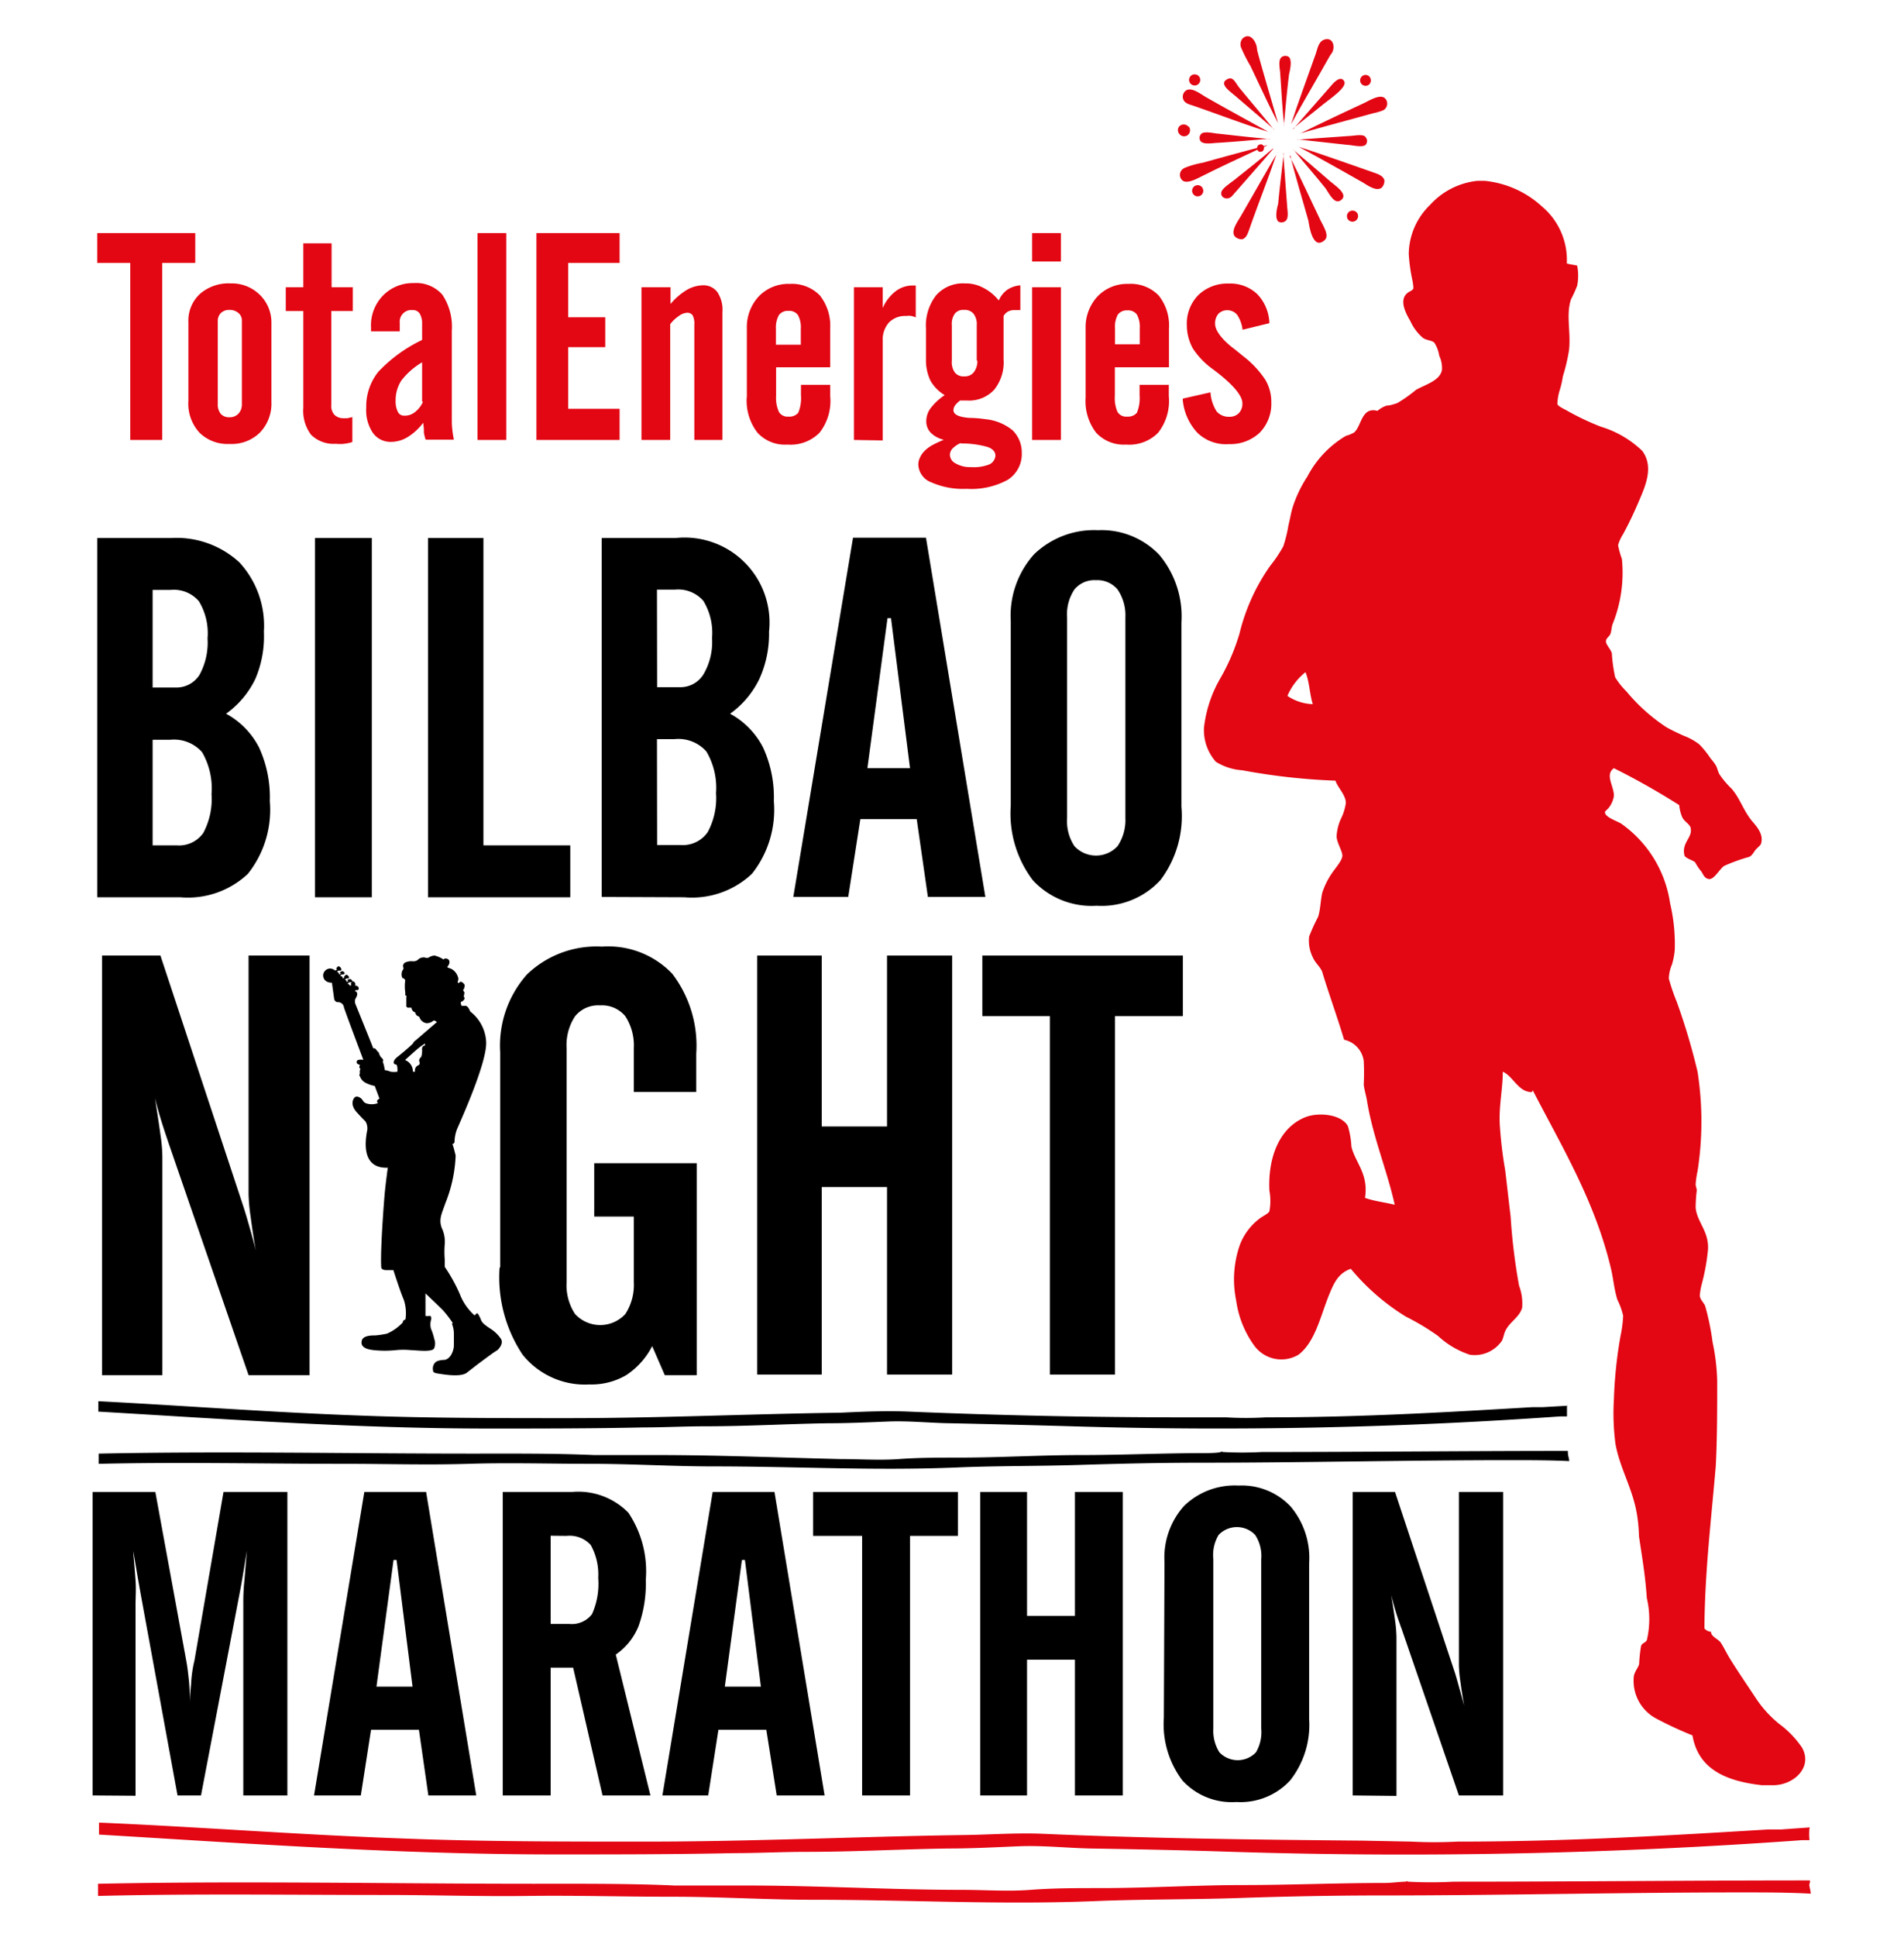 <?xml version="1.0" encoding="UTF-8"?>
<!DOCTYPE svg PUBLIC '-//W3C//DTD SVG 1.0//EN'
          'http://www.w3.org/TR/2001/REC-SVG-20010904/DTD/svg10.dtd'>
<svg data-name="Capa 1" height="121" version="1" viewBox="0 0 119.26 121.08" width="119" xmlns="http://www.w3.org/2000/svg" xmlns:xlink="http://www.w3.org/1999/xlink"
><path d="M26.61,65.37c-.22,0-.17.29-.17.29s0,.35-.08.44a.25.25,0,0,0-.08.31.16.16,0,0,1-.06.18A.34.34,0,0,0,26,67h-.14a.76.76,0,0,0-.49-.73h0s.65-.59.8-.71a3.18,3.18,0,0,1,.37-.27l.08-.06Zm4.77,18.36a2.24,2.24,0,0,0-.66-.64c-.42-.27-.54-.41-.59-.55s-.2-.44-.25-.42a.67.67,0,0,0-.15.14,3.41,3.41,0,0,1-.93-1.34,10.46,10.46,0,0,0-.94-1.7v-.44a5.57,5.57,0,0,1,0-1,2,2,0,0,0-.19-1c-.2-.55,0-.88.22-1.53a8.87,8.87,0,0,0,.65-3c-.17-.71-.21-.72-.21-.72a.15.15,0,0,0,.14-.14,2.37,2.37,0,0,1,.14-.75c.15-.38,1.93-4.23,1.84-5.53a2.55,2.55,0,0,0-1-1.88s-.13-.38-.31-.35h-.23a.8.8,0,0,1-.05-.21c0-.09,0,0,.12-.09s.14-.19.09-.25,0-.09,0-.12v-.1s.06,0,0-.1L29,61.88a.2.2,0,0,0,.08-.12c0-.09.06-.14,0-.23s-.18-.18-.24-.16-.12.13-.16.05.08-.17,0-.36a.86.86,0,0,0-.38-.48c-.18-.1-.35-.07-.24-.2s.16-.38-.06-.45-.17.11-.29,0a2,2,0,0,0-.48-.2.71.71,0,0,0-.37.12.28.28,0,0,1-.25,0,.52.52,0,0,0-.4.11.43.43,0,0,1-.34.13.93.93,0,0,0-.52.09c-.11.11-.12.17-.09.28s0,.13-.06.22a.58.58,0,0,0,0,.45c.06,0,.2.1.18.17a2.73,2.73,0,0,0,0,.7.43.43,0,0,1,0,.16.11.11,0,0,0,.07.1c.07,0,0,0,0,.1v.55a.14.14,0,0,0,.16.08h.16a.34.34,0,0,0,.24.3.28.28,0,0,0,.16.23.14.14,0,0,1,.11.09.55.55,0,0,0,.42.35.61.61,0,0,0,.45-.16h.08l.14.09L26.08,65c-.3.24-.1.12-.26.28s-.59.53-.92.79-.22.42-.22.42a.17.17,0,0,0,.15.06.43.43,0,0,1,.06.22.89.89,0,0,1,0,.23,1.48,1.48,0,0,1-.42,0,1.56,1.56,0,0,0-.37-.1,2.36,2.36,0,0,0-.1-.46c-.05-.07,0-.08,0-.16s-.15-.2-.15-.2a1.15,1.15,0,0,1-.12-.25c0-.08,0,0-.09-.11s-.14-.19-.18-.18a.11.11,0,0,0-.08,0l-.13-.33c-.08-.21-1-2.48-1-2.48a.62.62,0,0,1,0-.27s.17-.27.12-.36a.15.15,0,0,0-.15-.14l.09-.08a.13.13,0,0,0,.12,0,.14.14,0,0,0,0-.2l0,0c-.09-.07-.16-.09-.2-.06a.17.17,0,0,0,0-.19c-.09-.13-.18-.09-.22,0s-.07,0,0,.13l-.08.07a.16.16,0,0,0-.06-.08s-.07-.07-.11-.06l.12-.09H22c.09,0,.11-.09,0-.17s-.15,0-.19,0-.08,0,0,.09l-.09.07a.16.16,0,0,0-.11-.15l.09-.08h.09c.09,0,.1-.1,0-.18s-.11-.06-.17,0-.09.08-.05.13l-.09.06A.18.18,0,0,0,21.3,61l.1-.1a.13.13,0,0,0,.12,0c.06,0,.11-.08,0-.16s-.11,0-.17,0-.08.06,0,.11l-.1.08a.2.2,0,0,0-.15-.19l.1-.07h.12c.07,0,.1-.09,0-.2s-.15-.07-.21,0-.06.06,0,.14l-.12.06a.48.48,0,0,0-.32-.13.45.45,0,0,0-.43.42c0,.29.22.47.55.47,0,0,.12.87.14,1a.24.24,0,0,0,.23.22.36.36,0,0,1,.38.31c.09.31,1.22,3.3,1.22,3.3a.76.76,0,0,0-.3,0,.14.14,0,0,0-.05.26l.14.06s-.09.14,0,.22,0,0,0,.1a.41.41,0,0,0,0,.22h0s-.09.06,0,.18a.72.72,0,0,0,.4.42,1.87,1.87,0,0,0,.52.17l.3.8s-.16.06-.15.17.07.1.07.1A1.09,1.09,0,0,1,23,69a.4.4,0,0,1-.27-.19c-.11-.19-.37-.32-.5-.21s-.29.47.09.91c0,0,.31.35.57.6a.85.85,0,0,1,.09.66c-.07.44-.41,2.31,1.31,2.24,0,0-.12.88-.18,1.48s-.3,3.75-.23,4.76c0,0,0,.17.31.17h.45s.45,1.41.65,1.85a2.71,2.71,0,0,1,.11,1.23l-.1.06c-.1.06,0,.09-.15.22a3,3,0,0,1-.91.62,5.84,5.84,0,0,1-.73.11c-.23,0-.77,0-.85.33s.16.53.74.59a6.65,6.65,0,0,0,1.41,0,4.61,4.61,0,0,1,.91,0c.33,0,1.39.16,1.48-.13a.8.8,0,0,0,0-.57,3.55,3.55,0,0,0-.21-.65,1.1,1.1,0,0,1,0-.51c.06-.16,0-.31-.09-.28a.66.66,0,0,1-.25,0s0-1.41,0-1.41.91.86,1.11,1.07a7.51,7.51,0,0,1,.57.74c.09.13-.07,0,0,.15a1.75,1.75,0,0,1,.1.64v.65c0,.27-.16.81-.56.91,0,0-.48,0-.62.18a.53.53,0,0,0-.13.45c0,.17.11.2.39.24s1.37.24,1.75-.08l.63-.49c.39-.29.83-.62,1.05-.77l.23-.15S31.57,84.05,31.38,83.73Z" fill-rule="evenodd"
  /><path d="M80.65,43.48a3,3,0,0,0,1.58.51c-.2-.62-.21-1.42-.46-2a3.82,3.82,0,0,0-1.12,1.46M92.53,11.23H93a6.2,6.2,0,0,1,3.59,1.61,4.38,4.38,0,0,1,1.55,3.56c.19.07.45.08.65.14a3.29,3.29,0,0,1,0,1.25,7.34,7.34,0,0,1-.39.86c-.32,1,0,2-.12,3.17a11.77,11.77,0,0,1-.39,1.66,5.31,5.31,0,0,1-.19.84,3.17,3.17,0,0,0-.15.87c0,.14.44.33.61.43a16.28,16.28,0,0,0,2.11,1,6.4,6.4,0,0,1,2.59,1.51c.75,1,.19,2.22-.19,3.12-.29.68-.62,1.39-1,2.09a2.61,2.61,0,0,0-.32.7,6.06,6.06,0,0,0,.24.86A8.59,8.59,0,0,1,101,39c-.06.19-.06.38-.12.57s-.28.27-.29.48.29.48.37.75a9.63,9.63,0,0,0,.21,1.51,4.71,4.71,0,0,0,.71.89,11.27,11.27,0,0,0,2.49,2.23c.33.19.72.37,1.07.53a3.75,3.75,0,0,1,1,.55,5.8,5.8,0,0,1,.7.87,3.79,3.79,0,0,1,.34.45c.09.17.12.37.22.55a5.28,5.28,0,0,0,.75.89c.54.62.72,1.32,1.26,2,.24.29.76.81.61,1.39,0,.15-.21.28-.34.43s-.21.36-.41.46a11,11,0,0,0-1.58.57c-.28.2-.61.83-.92.82s-.4-.33-.51-.48a3.27,3.27,0,0,1-.39-.58c-.2-.14-.48-.2-.65-.38-.22-.79.44-1.11.39-1.66,0-.33-.38-.44-.54-.77a2.5,2.5,0,0,1-.19-.76A45.64,45.64,0,0,0,101.09,48c-.58.41,0,1.09,0,1.73a1.58,1.58,0,0,1-.34.77c-.1.12-.22.18-.22.26,0,.29.65.51,1,.7a7.4,7.4,0,0,1,3.08,5,11.09,11.09,0,0,1,.29,2.93,4.65,4.65,0,0,1-.17.89,2.46,2.46,0,0,0-.2.89,12.17,12.17,0,0,0,.49,1.44,39.68,39.68,0,0,1,1.31,4.4,20.21,20.21,0,0,1,0,6.21,5.59,5.59,0,0,0-.12.82c0,.13.06.25.07.39a9.48,9.48,0,0,0-.07,1.08c.08.92.86,1.49.77,2.66a13.28,13.28,0,0,1-.39,2.14,4.16,4.16,0,0,0-.12.69c0,.26.28.49.34.68a15.75,15.75,0,0,1,.46,2.25,13.22,13.22,0,0,1,.29,2.43c0,1.74,0,3.62-.09,5.33-.29,3.4-.69,6.67-.71,10.16a.55.55,0,0,0,.41.21c0,.31.46.46.61.68s.34.61.53.93c.54.88,1.15,1.76,1.73,2.64a7.21,7.21,0,0,0,1.4,1.52,6.09,6.09,0,0,1,1.43,1.48c.7,1.24-.52,2.35-1.79,2.36h-.71c-2.25-.25-4-1-4.36-3.12a23.59,23.59,0,0,1-2.28-1.06,2.67,2.67,0,0,1-1.4-2.55c0-.33.29-.62.34-.86a9.33,9.33,0,0,1,.12-1.13c.08-.2.25-.17.36-.36a5.71,5.71,0,0,0,0-2.64c-.09-1.41-.31-2.63-.49-3.87a9.67,9.67,0,0,0-.12-1.32c-.25-1.62-1.06-2.88-1.35-4.44a14.66,14.66,0,0,1-.1-2.81,27.41,27.41,0,0,1,.41-3.94,8,8,0,0,0,.17-1.29,4.42,4.42,0,0,0-.36-1c-.2-.63-.25-1.28-.39-1.89-1-4.28-3.13-7.76-4.92-11.24,0,.18-.15.13-.29.1-.66-.14-1-1-1.58-1.25,0,1.06-.25,2.13-.19,3.29a25.81,25.81,0,0,0,.34,2.88c.12,1,.23,2,.34,2.9a37.09,37.09,0,0,0,.53,4.33,3.13,3.13,0,0,1,.19,1.39c-.18.58-.71.83-1,1.34-.14.23-.16.52-.27.72a2.07,2.07,0,0,1-2,.87,5.41,5.41,0,0,1-2-1.18,14.91,14.91,0,0,0-2-1.2,14,14,0,0,1-3.46-3c-.81.28-1.08.94-1.39,1.7-.52,1.3-.85,2.89-1.89,3.68a2.1,2.1,0,0,1-2.76-.56,6.26,6.26,0,0,1-1.14-2.83,6.57,6.57,0,0,1,.22-3.46,3.72,3.72,0,0,1,1.28-1.7c.14-.11.51-.28.58-.43a3.55,3.55,0,0,0,0-1.3c-.1-2.17.69-4,2.3-4.61.82-.3,2.22-.16,2.62.58a5.62,5.62,0,0,1,.22,1.29c.24,1,1.08,1.68.85,3.2.55.2,1.25.28,1.86.43-.47-2.14-1.37-4.23-1.74-6.53-.06-.35-.17-.68-.2-1a14.41,14.41,0,0,0,0-1.47A1.57,1.57,0,0,0,84.19,65c-.43-1.44-1-3-1.38-4.28h0c-.17-.35-.43-.53-.58-.88a2.33,2.33,0,0,1-.23-1.3,11.33,11.33,0,0,1,.56-1.23c.15-.47.15-1,.26-1.51a4.78,4.78,0,0,1,.59-1.2c.18-.28.65-.8.67-1.1s-.34-.8-.36-1.23a3,3,0,0,1,.27-1.1,3.15,3.15,0,0,0,.31-1c0-.49-.54-1-.65-1.39a39.53,39.53,0,0,1-5.84-.65,3.57,3.57,0,0,1-1.65-.53,3,3,0,0,1-.75-1.92v-.19a7.93,7.93,0,0,1,1-3.07,12.93,12.93,0,0,0,1.23-2.86,12.47,12.47,0,0,1,1.92-4.23,8.39,8.39,0,0,0,.82-1.22,8.23,8.23,0,0,0,.32-1.3c.1-.4.16-.79.27-1.15a7.9,7.9,0,0,1,.92-1.92,6.38,6.38,0,0,1,2.42-2.55,1.89,1.89,0,0,0,.51-.21c.47-.4.45-1.62,1.46-1.35a1.68,1.68,0,0,1,.58-.33c.22,0,.44-.09.65-.15a9.1,9.1,0,0,0,1.19-.84c.61-.34,1.51-.58,1.62-1.25a1.78,1.78,0,0,0-.17-.88,2.05,2.05,0,0,0-.31-.82c-.16-.15-.47-.14-.7-.29a3,3,0,0,1-.8-1.06c-.3-.51-.73-1.34-.17-1.77.12-.1.32-.14.36-.29a3.07,3.07,0,0,0-.07-.53,10.93,10.93,0,0,1-.22-1.61,4.33,4.33,0,0,1,1.33-3.07A4.65,4.65,0,0,1,92.53,11.23Z" fill="#e30613" fill-rule="evenodd"
  /><path d="M98.21,90.85a.21.21,0,0,1,0-.11c-6.43,0-12.79.07-19.18.07a21.89,21.89,0,0,1-2.43,0c-.06,0,0-.06-.14,0s-.77.07-1.16.07c-2.54,0-5,.12-7.54.12s-5.14.16-7.69.16c-1.25,0-2.52,0-3.75.09s-2.47,0-3.7,0C48.81,91.16,45,91,41.07,91H37.2c-2.47-.11-5-.09-7.57-.09-7.77,0-15.68-.16-23.45,0v.64c5.17-.12,10.33,0,15.49,0,2.55,0,5.11.08,7.66,0s5.14,0,7.7,0,5.09.16,7.64.16c5.13,0,10.07.28,15.21.07,2.55-.11,5.11-.08,7.67-.16s5.1-.14,7.67-.14c6.41,0,12.94-.16,19.37-.16,1.22,0,2.51,0,3.7.06,0-.16-.08-.34-.08-.5" fill-rule="evenodd"
  /><path d="M98.22,87.91,96.65,88H96c-5.52.33-10.89.64-16.71.64a20.85,20.85,0,0,1-2.5,0H74.19q-8.72,0-17.25-.36c-1.43-.06-2.86,0-4.31.07-5.47.07-11.34.34-17,.34-4.45,0-8.82,0-13-.16-5.65-.2-11-.62-16.47-.9v.65c8,.47,16.1,1.06,24.48,1.06,3.28,0,6.45,0,9.67-.07,1.29,0,2.61-.07,3.9-.07,2.56,0,5.12-.15,7.67-.19,1.26,0,2.51-.06,3.77-.11s2.57.09,3.84.11q3.84.08,7.65.19a303.09,303.09,0,0,0,30.59-.62h.42v-.65" fill-rule="evenodd"
  /><path d="M63.31,38.78a5.75,5.75,0,0,1,1.46-4.17,5.41,5.41,0,0,1,4-1.51,5,5,0,0,1,3.85,1.55A6,6,0,0,1,74,38.88V50.41A6.65,6.65,0,0,1,72.69,55a5,5,0,0,1-4,1.61,5,5,0,0,1-4-1.6,6.91,6.91,0,0,1-1.38-4.66Zm7.18,12.34V38.56A2.86,2.86,0,0,0,70,36.81a1.65,1.65,0,0,0-1.35-.58,1.62,1.62,0,0,0-1.35.58,2.79,2.79,0,0,0-.46,1.75V51.12a2.82,2.82,0,0,0,.46,1.76,1.84,1.84,0,0,0,2.7,0A2.91,2.91,0,0,0,70.49,51.12ZM54.33,48H57l-1.19-9.39h-.22Zm-4.64,8.06,3.74-22.49H58l3.72,22.49h-3.6l-.7-4.87H53.89l-.76,4.87Zm-12,0V33.59h4.63a5.32,5.32,0,0,1,5.85,5.86,6.81,6.81,0,0,1-.6,2.95,5.74,5.74,0,0,1-1.84,2.19,5,5,0,0,1,2.07,2.12,7.45,7.45,0,0,1,.67,3.35,6.44,6.44,0,0,1-1.37,4.55,5.48,5.48,0,0,1-4.24,1.47Zm3.47-3.25h1.5A1.89,1.89,0,0,0,44.33,52a4.5,4.5,0,0,0,.52-2.44,4.47,4.47,0,0,0-.6-2.6,2.34,2.34,0,0,0-2-.78h-1.1Zm0-9.88h1.41a1.7,1.7,0,0,0,1.49-.8,4,4,0,0,0,.54-2.28,3.86,3.86,0,0,0-.54-2.32,2.09,2.09,0,0,0-1.77-.71H41.15ZM26.81,56.08V33.59h3.47V52.83h5.44v3.25Zm-7.08,0V33.59h3.56V56.08Zm-13.64,0V33.59h4.63A5.81,5.81,0,0,1,15,35.12a5.85,5.85,0,0,1,1.53,4.33A6.78,6.78,0,0,1,16,42.4a5.74,5.74,0,0,1-1.84,2.19,5,5,0,0,1,2.07,2.12,7.45,7.45,0,0,1,.67,3.35,6.44,6.44,0,0,1-1.37,4.55,5.48,5.48,0,0,1-4.24,1.47Zm3.47-3.25h1.51a1.86,1.86,0,0,0,1.66-.77,4.5,4.5,0,0,0,.52-2.44A4.53,4.53,0,0,0,12.66,47a2.34,2.34,0,0,0-2-.78H9.56Zm0-9.88H11a1.71,1.71,0,0,0,1.5-.8,4.22,4.22,0,0,0,.5-2.28,3.86,3.86,0,0,0-.54-2.32,2.06,2.06,0,0,0-1.77-.71H9.56Z" fill-rule="evenodd"
  /><path d="M6.39,86V59.73h3.66L15.23,75.4c.1.3.22.7.36,1.19s.29,1,.43,1.6c-.13-.76-.24-1.47-.32-2.11a11.18,11.18,0,0,1-.13-1.42V59.73h3.82V86H15.57l-5-14.5-.09-.27c-.34-1-.6-1.85-.77-2.58.14.93.26,1.69.34,2.3a9.81,9.81,0,0,1,.12,1.33V86Z" fill-rule="evenodd"
  /><path d="M31.33,79.23V65.78A6.71,6.71,0,0,1,33,60.92a6.28,6.28,0,0,1,4.71-1.75,5.54,5.54,0,0,1,4.4,1.7,7.43,7.43,0,0,1,1.5,5v2.4H39.7V65.53a3.35,3.35,0,0,0-.53-2,1.89,1.89,0,0,0-1.58-.68,1.86,1.86,0,0,0-1.57.68,3.28,3.28,0,0,0-.53,2V80.17a3.28,3.28,0,0,0,.53,2,2.14,2.14,0,0,0,3.15,0,3.35,3.35,0,0,0,.53-2v-4.1H37.22V72.73h6.42V86h-2l-.79-1.82A4.78,4.78,0,0,1,39.22,86a4.31,4.31,0,0,1-2.3.58,5,5,0,0,1-4.19-1.87,8.74,8.74,0,0,1-1.44-5.42" fill-rule="evenodd"
  /><path d="M47.43 59.73L51.47 59.73 51.47 70.43 55.56 70.43 55.56 59.73 59.64 59.73 59.64 85.96 55.56 85.96 55.56 74.22 51.47 74.22 51.47 85.96 47.43 85.96 47.43 59.73z" fill-rule="evenodd"
  /><path d="M61.53 63.52L61.53 59.73 74.09 59.73 74.09 63.52 69.84 63.52 69.84 85.96 65.76 85.96 65.76 63.52 61.53 63.52z" fill-rule="evenodd"
  /><path d="M84.73,112.31v-19h2.65l3.76,11.35c.07.22.15.51.25.87s.21.75.32,1.16c-.1-.55-.18-1.07-.24-1.53a8.44,8.44,0,0,1-.09-1V93.31h2.77v19H91.38l-3.61-10.5a1.46,1.46,0,0,1-.07-.19,17.46,17.46,0,0,1-.56-1.87c.11.67.19,1.22.25,1.66a8.42,8.42,0,0,1,.08,1v9.93ZM72.94,97.7a4.84,4.84,0,0,1,1.23-3.52,4.55,4.55,0,0,1,3.41-1.27,4.2,4.2,0,0,1,3.26,1.31A5,5,0,0,1,82,97.78v9.74a5.62,5.62,0,0,1-1.19,3.85,4.23,4.23,0,0,1-3.37,1.35,4.19,4.19,0,0,1-3.38-1.35,5.84,5.84,0,0,1-1.16-3.93ZM79,108.12V97.52A2.41,2.41,0,0,0,78.62,96a1.58,1.58,0,0,0-2.23-.06l-.06.06A2.45,2.45,0,0,0,76,97.52v10.6a2.52,2.52,0,0,0,.38,1.49,1.58,1.58,0,0,0,2.23.06l.06-.06A2.5,2.5,0,0,0,79,108.12ZM61.4,93.31h2.93v7.76h3V93.31h3v19h-3v-8.5h-3v8.5H61.4ZM50.93,96.06V93.31H60v2.75H57v16.25H54V96.06ZM45.4,105.5h2.26l-1-7.93h-.19Zm-3.91,6.81,3.15-19h3.87l3.14,19h-3L48,108.2H45l-.64,4.11Zm-7-8v8h-3v-19h4.34a4.39,4.39,0,0,1,3.53,1.3,6.59,6.59,0,0,1,1.09,4.2A7.91,7.91,0,0,1,40,101.7a3.94,3.94,0,0,1-1.43,1.79l2.17,8.82h-3l-1.84-8Zm0-8.26v5.52h1.16a1.59,1.59,0,0,0,1.43-.61,4.65,4.65,0,0,0,.39-2.27A3.79,3.79,0,0,0,37,96.63a1.78,1.78,0,0,0-1.51-.57ZM23.58,105.5h2.26l-1-7.93h-.19Zm-3.91,6.81,3.15-19h3.87l3.14,19h-3l-.59-4.11h-3l-.64,4.11Zm-13.87,0v-19H9.73l1.93,10.53c.08.42.13.87.18,1.35a14.84,14.84,0,0,1,.05,1.5,12.4,12.4,0,0,1,.08-1.36,7.55,7.55,0,0,1,.21-1.47L14,93.31h4v19H15.24v-12a12.47,12.47,0,0,1,.06-1.37c.06-.58.09-1.23.17-1.94-.05.26-.11.61-.18,1.06-.14.85-.24,1.39-.29,1.64l-2.41,12.61H11.12L8.81,99.69c-.09-.51-.19-1.07-.29-1.67s-.16-.94-.18-1c.06.66.11,1.26.15,1.83s0,1.06,0,1.48v12Z" fill-rule="evenodd"
  /><path d="M113.37,117.76v-.13c-7.48,0-14.89.08-22.33.08a26.71,26.71,0,0,1-2.83,0c-.07,0,0-.07-.17,0-.32,0-.89.08-1.34.08-3,0-5.89.13-8.79.13s-6,.19-9,.19c-1.45,0-2.93,0-4.36.11s-2.87,0-4.31,0c-4.45,0-8.94-.27-13.47-.27h-4.5c-2.87-.13-5.83-.11-8.82-.11-9,0-18.26-.19-27.31,0v.76c6-.15,12-.06,18-.06,3,0,6,.1,8.93.06s6,.05,9,.05,5.93.19,8.9.19c6,0,11.72.33,17.72.08,3-.12,6-.09,8.93-.19s5.93-.16,8.93-.16c7.47,0,15.07-.19,22.57-.19,1.42,0,2.92,0,4.3.08,0-.19-.09-.4-.09-.59" fill="#e30613" fill-rule="evenodd"
  /><path d="M113.37,114.31l-1.82.13h-.8c-6.42.39-12.67.76-19.45.76a28.25,28.25,0,0,1-2.91,0l-3-.06c-6.77-.06-13.46-.14-20.09-.43-1.66-.07-3.33.06-5,.08-6.37.09-13.21.41-19.8.41-5.19,0-10.27,0-15.12-.19-6.57-.23-12.85-.73-19.18-1v.75C15.56,115.32,25,116,34.71,116c3.82,0,7.52,0,11.27-.08,1.5,0,3-.08,4.53-.08,3,0,6-.17,8.94-.21,1.47,0,2.93-.08,4.39-.14s3,.11,4.48.14c3,.05,5.94.11,8.9.21a344.56,344.56,0,0,0,35.64-.73h.48a3.78,3.78,0,0,1,0-.75" fill="#e30613" fill-rule="evenodd"
  /><path d="M6.09 16.37L6.09 14.5 12.23 14.5 12.23 16.37 10.16 16.37 10.16 27.45 8.16 27.45 8.16 16.37 6.09 16.37z" fill="#e30613"
  /><path d="M11.8,20.08a2.28,2.28,0,0,1,.72-1.77,2.73,2.73,0,0,1,1.93-.66,2.5,2.5,0,0,1,1.8.69A2.42,2.42,0,0,1,17,20.13v4.94A2.61,2.61,0,0,1,16.27,27a2.53,2.53,0,0,1-1.9.7A2.5,2.5,0,0,1,12.5,27a2.68,2.68,0,0,1-.7-2Zm1.84,5.13a.94.94,0,0,0,.19.61.69.69,0,0,0,.54.21.74.74,0,0,0,.56-.22.83.83,0,0,0,.22-.6V20a.6.6,0,0,0-.22-.5.83.83,0,0,0-.56-.19.74.74,0,0,0-.53.19.7.7,0,0,0-.2.5Z" fill="#e30613"
  /><path d="M19,25.43V19.38H17.9V17.89H19V15.14h1.77v2.75H22.1v1.49H20.75v5.88a.82.82,0,0,0,.2.62.8.8,0,0,0,.59.21h.22l.31-.07v1.56a2.78,2.78,0,0,1-.5.11,2.35,2.35,0,0,1-.53,0,2,2,0,0,1-1.56-.57A2.5,2.5,0,0,1,19,25.43" fill="#e30613"
  /><path d="M26.5,26.38a3.46,3.46,0,0,1-.95.88,2,2,0,0,1-1.05.31A1.35,1.35,0,0,1,23.35,27a2.53,2.53,0,0,1-.41-1.56,3.47,3.47,0,0,1,.75-2.25,9.21,9.21,0,0,1,2.75-2v-1a1.22,1.22,0,0,0-.15-.65.5.5,0,0,0-.45-.22.73.73,0,0,0-.8.8v.53h-1.8V20.4a2.66,2.66,0,0,1,.76-2,2.61,2.61,0,0,1,1.92-.77,2.17,2.17,0,0,1,1.79.73,3.62,3.62,0,0,1,.59,2.26v5.75a6.27,6.27,0,0,0,.13,1.06H26.66a3.15,3.15,0,0,1-.11-.44,3,3,0,0,0-.05-.63m-.06-1.31V22.59a4.57,4.57,0,0,0-1.3,1.14A2.29,2.29,0,0,0,24.78,25a1.47,1.47,0,0,0,.14.69.42.42,0,0,0,.4.24A1,1,0,0,0,26,25.7a1.68,1.68,0,0,0,.49-.63Z" fill="#e30613"
  /><path d="M29.91 14.5H31.71V27.45H29.91z" fill="#e30613"
  /><path d="M33.6 27.45L33.6 14.5 38.81 14.5 38.81 16.37 35.59 16.37 35.59 19.77 37.91 19.77 37.91 21.64 35.59 21.64 35.59 25.5 38.81 25.5 38.81 27.45 33.6 27.45z" fill="#e30613"
  /><path d="M40.18,27.45V17.89H42v1.05a4,4,0,0,1,1-.87,2.08,2.08,0,0,1,1-.3,1.08,1.08,0,0,1,.93.42,2,2,0,0,1,.32,1.26v8H43.49V20.24a1.13,1.13,0,0,0-.11-.6.41.41,0,0,0-.37-.15,1,1,0,0,0-.49.2,2.37,2.37,0,0,0-.54.51v7.25Z" fill="#e30613"
  /><path d="M46.78,24.75V20.46a2.83,2.83,0,0,1,.75-2,2.57,2.57,0,0,1,1.94-.78,2.44,2.44,0,0,1,1.88.72A3.06,3.06,0,0,1,52,20.46V22.9H48.61v1.8a2.14,2.14,0,0,0,.18,1,.63.63,0,0,0,.6.29.73.73,0,0,0,.61-.24,2.38,2.38,0,0,0,.17-1.09V24H52v.71A3.21,3.21,0,0,1,51.33,27a2.54,2.54,0,0,1-2,.74A2.33,2.33,0,0,1,47.45,27a3.27,3.27,0,0,1-.68-2.17m1.83-3.34h1.56v-1a1.59,1.59,0,0,0-.18-.86.67.67,0,0,0-.59-.26.69.69,0,0,0-.6.26,1.6,1.6,0,0,0-.19.86Z" fill="#e30613"
  /><path d="M53.49,27.45V17.89h1.8v1.3a2.68,2.68,0,0,1,.81-1.05,1.76,1.76,0,0,1,1.08-.36h.18v2a1.43,1.43,0,0,0-.27-.09.81.81,0,0,0-.31,0,1.41,1.41,0,0,0-1.1.41,1.61,1.61,0,0,0-.39,1.13v6.25Z" fill="#e30613"
  /><path d="M59.18,24.65a2.53,2.53,0,0,1-.9-.91A3,3,0,0,1,58,22.39V20.48a3.08,3.08,0,0,1,.64-2.09,2.24,2.24,0,0,1,1.8-.74,2.31,2.31,0,0,1,1.12.26,2.91,2.91,0,0,1,1,.81,1.59,1.59,0,0,1,.53-.67,1.71,1.71,0,0,1,.82-.28v1.55h-.37a.9.9,0,0,0-.4.09.75.75,0,0,0-.28.28V22.4a2.74,2.74,0,0,1-.59,1.91,2.13,2.13,0,0,1-1.7.67h-.43a1.57,1.57,0,0,0-.32.31.54.54,0,0,0-.1.3c0,.27.34.43,1,.48a7.46,7.46,0,0,1,1,.08,3.16,3.16,0,0,1,1.71.7,1.94,1.94,0,0,1,.57,1.4,1.91,1.91,0,0,1-.87,1.69,4.73,4.73,0,0,1-2.58.57,4.89,4.89,0,0,1-2.2-.4A1.24,1.24,0,0,1,57.52,29a1,1,0,0,1,.11-.46,1.4,1.4,0,0,1,.3-.42,2.19,2.19,0,0,1,.46-.34,6.89,6.89,0,0,1,.73-.34A1.73,1.73,0,0,1,58.3,27a1,1,0,0,1-.28-.68,1.36,1.36,0,0,1,.25-.83,3.68,3.68,0,0,1,.91-.85m1,3a1.64,1.64,0,0,0-.52.35.59.59,0,0,0-.16.4.62.62,0,0,0,.36.53,1.76,1.76,0,0,0,.93.23A2.72,2.72,0,0,0,61.92,29a.65.65,0,0,0,.43-.56c0-.25-.16-.43-.49-.55a6,6,0,0,0-1.69-.22Zm1-5.17v-2.2a1.08,1.08,0,0,0-.2-.72.71.71,0,0,0-.59-.24.67.67,0,0,0-.58.23,1.1,1.1,0,0,0-.19.73V22.5a1.1,1.1,0,0,0,.19.73.68.68,0,0,0,.58.24.71.71,0,0,0,.59-.24,1.14,1.14,0,0,0,.24-.73Z" fill="#e30613"
  /><path d="M64.65,27.45V17.89h1.8v9.56Zm0-11.17V14.5h1.8v1.78Z" fill="#e30613"
  /><path d="M68,24.75V20.46a2.83,2.83,0,0,1,.75-2,2.57,2.57,0,0,1,1.94-.78,2.44,2.44,0,0,1,1.88.72,3,3,0,0,1,.65,2.09V22.9H69.83v1.8a2.14,2.14,0,0,0,.17,1,.63.63,0,0,0,.6.29.73.73,0,0,0,.61-.24,2.38,2.38,0,0,0,.17-1.09V24h1.83v.71A3.21,3.21,0,0,1,72.54,27a2.54,2.54,0,0,1-2,.74A2.36,2.36,0,0,1,68.66,27a3.23,3.23,0,0,1-.66-2.2m1.84-3.34h1.55v-1a1.59,1.59,0,0,0-.18-.86.67.67,0,0,0-.59-.26.69.69,0,0,0-.6.26,1.59,1.59,0,0,0-.18.86Z" fill="#e30613"
  /><path d="M74.1,24.86l1.72-.39a2.54,2.54,0,0,0,.39,1.2A1,1,0,0,0,77,26a.8.8,0,0,0,.6-.23.85.85,0,0,0,.22-.61c0-.49-.6-1.2-1.81-2.11h0a4.91,4.91,0,0,1-1.29-1.32,3,3,0,0,1-.38-1.46,2.53,2.53,0,0,1,.73-1.9,2.62,2.62,0,0,1,1.9-.71,2.44,2.44,0,0,1,1.78.66,2.75,2.75,0,0,1,.76,1.82l-1.68.41a2.17,2.17,0,0,0-.33-.92.79.79,0,0,0-.62-.3.77.77,0,0,0-.57.23.92.92,0,0,0-.2.62c0,.41.42,1,1.26,1.62l.53.43a6.09,6.09,0,0,1,1.36,1.46,2.72,2.72,0,0,1,.37,1.42A2.58,2.58,0,0,1,78.9,27a2.69,2.69,0,0,1-1.93.71A2.56,2.56,0,0,1,75,27a3.47,3.47,0,0,1-.92-2.1" fill="#e30613"
  /><path d="M81,9.28c.67.56,1.59,1.34,2.34,2,.28.24,1.11.77.69,1.13s-.74-.32-1-.71c-.65-.81-1.4-1.66-2-2.41" fill="#e30613" fill-rule="evenodd"
  /><path d="M81.4,8.29c1.28-.64,2.67-1.29,4.06-1.94.39-.19,1-.57,1.3-.28a.47.47,0,0,1,0,.65.45.45,0,0,1-.14.1A3.58,3.58,0,0,1,86,7c-1.47.41-3.16.85-4.58,1.27" fill="#e30613" fill-rule="evenodd"
  /><path d="M79.74,9.24c-.76.89-1.81,2.07-2.56,2.93-.28.33-.82.11-.66-.29.08-.2.53-.51.76-.68.82-.65,1.72-1.36,2.46-2" fill="#e30613" fill-rule="evenodd"
  /><path d="M81,8c.72-.85,1.59-1.82,2.38-2.73C83.6,5,84,4.63,84.2,5s-.89,1.09-1.31,1.43c-.76.63-1.28,1-1.89,1.53" fill="#e30613" fill-rule="evenodd"
  /><path d="M79.79,8h0c-.73-.65-1.58-1.37-2.42-2.09-.26-.23-1-.71-.57-1s.55.14.81.47c.71.87,1.52,1.8,2.21,2.68" fill="#e30613" fill-rule="evenodd"
  /><path d="M80.05,7.61c-.52-1-1.18-2.42-1.73-3.58a8.84,8.84,0,0,1-.6-1.19.58.58,0,0,1,.1-.51c.49-.47.91.24.92.68,0,.13.89,3.15,1.31,4.6" fill="#e30613" fill-rule="evenodd"
  /><path d="M80.78,9.68c.66,1.31,1.26,2.62,1.92,4,.18.37.6,1,.26,1.27-.72.63-.95-.84-1-1.2-.38-1.37-.85-2.89-1.14-4.11h0" fill="#e30613" fill-rule="evenodd"
  /><path d="M81.35,9.1c1.43.46,3.15,1.07,4.72,1.62.23.08.54.18.64.45a.6.6,0,0,1-.17.49c-.38.28-1-.25-1.34-.42-1.3-.74-2.57-1.45-3.85-2.14" fill="#e30613" fill-rule="evenodd"
  /><path d="M80.37,9.5c.09,1,.16,2.16.25,3.27,0,.24.15.85-.14,1a.38.38,0,0,1-.42,0c-.23-.24-.06-.88,0-1.11.09-1,.26-2.29.34-3.14" fill="#e30613" fill-rule="evenodd"
  /><path d="M79.94,9.59c-.52,1.56-1.13,3.07-1.69,4.68-.09.24-.17.52-.42.61a.58.58,0,0,1-.5-.19c-.26-.36.26-1,.44-1.34.72-1.24,1.54-2.69,2.17-3.76" fill="#e30613" fill-rule="evenodd"
  /><path d="M81.28,8.65l3.25-.23c.25,0,.87-.15,1,.07a.36.36,0,0,1,0,.49c-.22.18-.88,0-1.1,0l-3.17-.35" fill="#e30613" fill-rule="evenodd"
  /><path d="M78.76,9.28c-.91.43-2.16,1-3.19,1.52-.46.21-1.22.7-1.53.38a.46.46,0,0,1,0-.65.57.57,0,0,1,.18-.12,5.69,5.69,0,0,1,1.14-.32c1.1-.31,2.32-.64,3.38-.92.06-.06.05-.13.15-.18a.58.58,0,0,1,.26.06L79.37,9c.06,0-.14.07-.19.11s0,.22-.16.28-.17,0-.26-.09" fill="#e30613" fill-rule="evenodd"
  /><path d="M83.37,3.3c.28-.32.19-1-.3-.94s-.54.6-.65.9c-.49,1.38-1.16,3.21-1.55,4.42.78-1.43,1.63-2.85,2.43-4.28Z" fill="#e30613" fill-rule="evenodd"
  /><path d="M79.53,8.59c-1,.08-2.14.19-3.28.26-.23,0-.88.14-1.06-.12a.36.36,0,0,1,.06-.45c.22-.19.87,0,1.1,0,1.06.12,2.19.25,3.18.33" fill="#e30613" fill-rule="evenodd"
  /><path d="M80.44,7.77c-.12-1-.17-2.11-.25-3.23,0-.24-.17-.87.09-1.06a.39.39,0,0,1,.46,0c.21.23.05.86,0,1.09-.13,1.06-.23,2.18-.32,3.17" fill="#e30613" fill-rule="evenodd"
  /><path d="M79.44,8.16c-1.41-.44-3.1-1.08-4.65-1.62-.24-.08-.52-.14-.64-.34a.47.47,0,0,1,.13-.62c.38-.26,1,.28,1.33.45,1.28.73,2.57,1.43,3.83,2.13" fill="#e30613" fill-rule="evenodd"
  /><path d="M75.14,11.74a.16.16,0,0,1,0,.23h0a.17.17,0,1,1,0-.24Z" fill="none" stroke="#e30613" stroke-miterlimit="10" stroke-width=".36"
  /><path d="M79.11,9.05a.21.21,0,0,1,0,.29.21.21,0,0,1-.29,0h0A.21.21,0,1,1,79.12,9l0,.05" fill="#e30613" fill-rule="evenodd"
  /><path d="M74.47,7.84a.39.39,0,0,1-.08.53.38.38,0,0,1-.53-.09h0a.36.36,0,0,1,.06-.51h0a.39.39,0,0,1,.53.08" fill="#e30613" fill-rule="evenodd"
  /><path d="M75.11,4.7a.35.35,0,1,1-.49-.07h0a.36.36,0,0,1,.49.07" fill="#e30613" fill-rule="evenodd"
  /><path d="M85,13.23a.35.35,0,1,1-.57.41h0a.35.35,0,0,1,.08-.48.36.36,0,0,1,.49.07" fill="#e30613" fill-rule="evenodd"
  /><path d="M85.8,4.74a.35.35,0,0,1-.07.48h0a.34.34,0,0,1-.47-.08.34.34,0,1,1,.55-.4" fill="#e30613" fill-rule="evenodd"
/></svg
>

